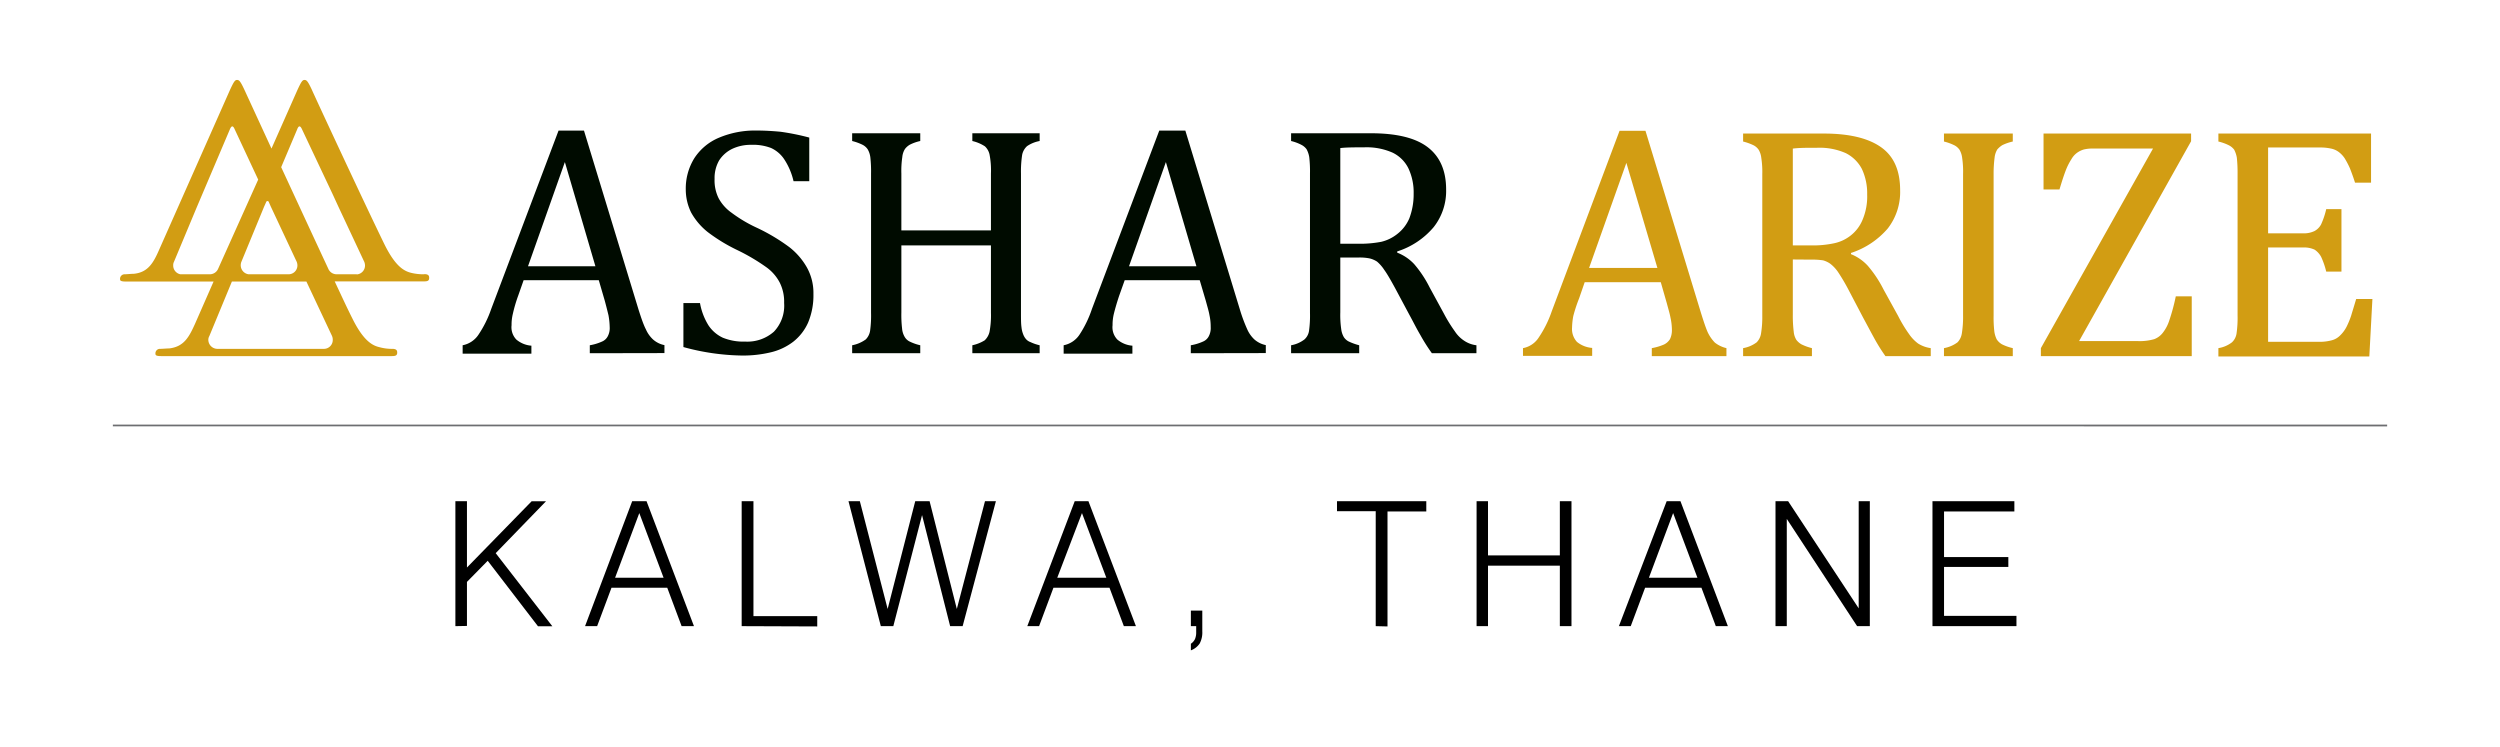 <svg id="Layer_1" data-name="Layer 1" xmlns="http://www.w3.org/2000/svg" viewBox="0 0 348 104"><defs><style>.cls-1{fill:#000b00}.cls-2{fill:#d29d13}</style></defs><path class="cls-1" d="M73.5 37.06h9.38l-4.25-14.5zm8.6 12.11v-1.11a6.9 6.9 0 0 0 1.69-.51 1.59 1.59 0 0 0 .81-.74 2.43 2.43 0 0 0 .27-1.28 10.16 10.16 0 0 0-.17-1.65c-.14-.58-.31-1.25-.51-2L83.35 39H72.89l-.77 2.19a20.43 20.43 0 0 0-.74 2.53 6.32 6.32 0 0 0-.17 1.55 2.46 2.46 0 0 0 .67 2 3.68 3.68 0 0 0 2.09.85v1.11H64.4v-1.17a3.43 3.43 0 0 0 2.19-1.45A15.26 15.26 0 0 0 68.38 43l9.37-24.82h3.54l7.62 25c.37 1.15.68 2.06 1 2.67a4.19 4.19 0 0 0 1 1.41 3.36 3.36 0 0 0 1.58.78v1.11zM97.44 42.19a8.77 8.77 0 0 0 1.18 3.1 4.86 4.86 0 0 0 2 1.72 7.58 7.58 0 0 0 3.11.54 5.59 5.59 0 0 0 4-1.38 5.25 5.25 0 0 0 1.42-4 5.9 5.9 0 0 0-.61-2.83 6.08 6.08 0 0 0-1.89-2.16 27.49 27.49 0 0 0-4-2.36 23.62 23.62 0 0 1-4.15-2.53 9.14 9.14 0 0 1-2.29-2.7 7.24 7.24 0 0 1-.75-3.2 8 8 0 0 1 1.18-4.35 7.55 7.55 0 0 1 3.44-2.87 12.87 12.87 0 0 1 5.23-1c1.15 0 2.26.07 3.34.17a32.89 32.89 0 0 1 4 .81v6.07h-2.19a9.34 9.34 0 0 0-1.31-3.07 4.41 4.41 0 0 0-1.82-1.55 7 7 0 0 0-2.77-.44 6 6 0 0 0-2.59.54 4.49 4.49 0 0 0-1.86 1.62 4.91 4.91 0 0 0-.64 2.59 5.56 5.56 0 0 0 .57 2.7 5.93 5.93 0 0 0 1.79 2 19.42 19.42 0 0 0 3.58 2.12 26.45 26.45 0 0 1 4.45 2.66 9.53 9.53 0 0 1 2.46 2.84 7.29 7.29 0 0 1 .91 3.67 9.88 9.88 0 0 1-.74 4 7 7 0 0 1-2.06 2.66 8.24 8.24 0 0 1-3.17 1.49 16.5 16.5 0 0 1-4 .44 32.11 32.11 0 0 1-8.13-1.18v-6.12zM142.12 43.54c0 .88 0 1.52.07 2a3.62 3.62 0 0 0 .24 1 2.16 2.16 0 0 0 .37.64 1.49 1.49 0 0 0 .64.44 6.13 6.13 0 0 0 1.28.44v1.11h-9.37v-1.11a5.47 5.47 0 0 0 1.71-.68 2.35 2.35 0 0 0 .68-1.18 12.51 12.51 0 0 0 .2-2.66v-9.38h-12.47v9.38a16.09 16.09 0 0 0 .1 2.19 2.75 2.75 0 0 0 .33 1.11 1.65 1.65 0 0 0 .68.68 6.84 6.84 0 0 0 1.52.54v1.11h-9.48v-1.11a4.71 4.71 0 0 0 1.89-.81 2.17 2.17 0 0 0 .61-1.22 15.56 15.56 0 0 0 .13-2.49V24.15a17.22 17.22 0 0 0-.1-2.26 2.89 2.89 0 0 0-.37-1.11 1.9 1.9 0 0 0-.68-.61 7.13 7.13 0 0 0-1.48-.54v-1.08h9.48v1.08a6.08 6.08 0 0 0-1.45.51 2.33 2.33 0 0 0-.68.6 2.56 2.56 0 0 0-.37 1.12 13 13 0 0 0-.13 2.29v7.92h12.47v-7.92a11.63 11.63 0 0 0-.2-2.66 2.19 2.19 0 0 0-.64-1.12 5.45 5.45 0 0 0-1.75-.74v-1.08h9.37v1.08a4.54 4.54 0 0 0-1.75.71 2.23 2.23 0 0 0-.68 1.18 15.3 15.3 0 0 0-.17 2.63zM157.16 37.06h9.38l-4.25-14.5zm8.6 12.11v-1.11a6.9 6.9 0 0 0 1.69-.51 1.59 1.59 0 0 0 .81-.74 2.43 2.43 0 0 0 .27-1.28 7.64 7.64 0 0 0-.17-1.65c-.1-.58-.31-1.25-.51-2L167 39h-10.44l-.78 2.19c-.37 1.11-.61 2-.74 2.53a6.32 6.32 0 0 0-.17 1.55 2.46 2.46 0 0 0 .67 2 3.68 3.68 0 0 0 2.09.85v1.11h-9.57v-1.17a3.43 3.43 0 0 0 2.19-1.45A15.26 15.26 0 0 0 152 43l9.37-24.82H165l7.62 25a22 22 0 0 0 1 2.67 4.29 4.29 0 0 0 1 1.41 3.5 3.5 0 0 0 1.58.78v1.11zM186.57 20.61v13.32h2.53a15.76 15.76 0 0 0 3.17-.27 5.67 5.67 0 0 0 2.22-1.08 5.43 5.43 0 0 0 1.69-2.19 9.42 9.42 0 0 0 .6-3.44 7.87 7.87 0 0 0-.74-3.54 4.77 4.77 0 0 0-2.19-2.16 8.92 8.92 0 0 0-4-.74c-1.35 0-2.43 0-3.27.1zm0 15.24v7.62a13.69 13.69 0 0 0 .13 2.36 2.89 2.89 0 0 0 .37 1.11 1.79 1.79 0 0 0 .64.58 8.22 8.22 0 0 0 1.49.54v1.11h-9.48v-1.11a4.29 4.29 0 0 0 1.86-.81 2 2 0 0 0 .64-1.22 15.56 15.56 0 0 0 .13-2.49V24.15a17.22 17.22 0 0 0-.1-2.26 3.5 3.5 0 0 0-.37-1.11 2 2 0 0 0-.71-.61 6.12 6.12 0 0 0-1.45-.54v-1.08h11.1c3.5 0 6.13.61 7.85 1.89s2.63 3.24 2.63 5.93a8.11 8.11 0 0 1-1.72 5.23 11 11 0 0 1-5.09 3.4v.17a6.35 6.35 0 0 1 2.36 1.59A15.81 15.81 0 0 1 199 40l2 3.67a20.62 20.62 0 0 0 1.52 2.46 4.48 4.48 0 0 0 1.28 1.29 3.87 3.87 0 0 0 1.72.64v1.11h-6.2a25.29 25.29 0 0 1-1.62-2.56c-.54-.91-1-1.86-1.52-2.8l-2-3.74c-.61-1.12-1.12-2-1.49-2.5a5.31 5.31 0 0 0-1-1.15 3.31 3.31 0 0 0-1-.44 6.93 6.93 0 0 0-1.65-.13z"/><path class="cls-2" d="M49.66 38.18h-2.8a1.26 1.26 0 0 1-1.18-.81c-2.22-4.76-5.8-12.51-6.54-14.1L41.37 18c.2-.54.43-.54.67 0l4.25 9 .81 1.76 3.54 7.55a1.39 1.39 0 0 1 .17.64 1.24 1.24 0 0 1-1.15 1.25zm-4.55 10.38H30.27A1.27 1.27 0 0 1 29 47.32a1 1 0 0 1 .14-.54l3.14-7.59h10.37l3.54 7.52a1.32 1.32 0 0 1 .13.61 1.23 1.23 0 0 1-1.21 1.24zM29.19 38.18h-4.08a1.24 1.24 0 0 1-1-1.25 1 1 0 0 1 .1-.47l3.2-7.66L32 18c.23-.54.44-.54.67 0l3.27 7-5.57 12.4a1.26 1.26 0 0 1-1.18.78zm7.89-10.12a.2.2 0 0 1 .31 0l.3.68 3.54 7.55a1.39 1.39 0 0 1 .17.64 1.23 1.23 0 0 1-1.25 1.25h-5.56a1.27 1.27 0 0 1-1.08-1.25 1.32 1.32 0 0 1 .1-.51l3.14-7.62zm22 10.12a7.27 7.27 0 0 1-1.76-.18c-1-.23-2.23-.8-3.81-4-2.7-5.53-9.51-20.17-10.12-21.55-.54-1.15-.71-1.32-1-1.32s-.44.21-1 1.42l-3.6 8.13L34 12.45c-.54-1.15-.71-1.32-1-1.32s-.44.21-1 1.42L22.18 34.7c-.78 1.79-1.52 3.21-3.54 3.41-.34 0-1 .07-1.28.07a.63.63 0 0 0-.64.74c0 .2.27.27.84.27h12.17l-2.59 5.9c-.81 1.79-1.52 3.17-3.58 3.41-.34 0-.94.06-1.25.06a.63.63 0 0 0-.67.71c0 .24.27.3.84.3h31.94c.47 0 .87 0 .87-.47 0-.2 0-.54-.67-.54a6.43 6.43 0 0 1-1.79-.23c-.91-.21-2.19-.78-3.78-4-.67-1.32-1.51-3.14-2.46-5.16h12.28c.5 0 .87 0 .87-.47 0-.21 0-.54-.67-.54zM221.2 37.3h9.51l-4.32-14.63zm8.73 12.27v-1.11a7.6 7.6 0 0 0 1.69-.5 2 2 0 0 0 .84-.75 2.87 2.87 0 0 0 .27-1.31 8.23 8.23 0 0 0-.2-1.69c-.1-.57-.31-1.24-.51-2l-.84-2.93h-10.59l-.77 2.23A20.91 20.91 0 0 0 219 44a9.7 9.7 0 0 0-.17 1.59 2.67 2.67 0 0 0 .68 2 3.8 3.8 0 0 0 2.12.84v1.11H212v-1.08a3.33 3.33 0 0 0 2.18-1.46 15.38 15.38 0 0 0 1.82-3.66l9.44-25.13h3.61l7.72 25.33c.37 1.18.67 2.09.94 2.7a5.28 5.28 0 0 0 1 1.45 4.1 4.1 0 0 0 1.61.77v1.11zM249.56 20.68v13.48h2.56a13.88 13.88 0 0 0 3.2-.3 5.53 5.53 0 0 0 2.3-1.08 5.38 5.38 0 0 0 1.65-2.19 8.31 8.31 0 0 0 .64-3.51 8 8 0 0 0-.74-3.57 5.13 5.13 0 0 0-2.23-2.19 9 9 0 0 0-4-.75c-1.39 0-2.5 0-3.34.11zm0 15.44v7.72a17.7 17.7 0 0 0 .13 2.36 2.56 2.56 0 0 0 .37 1.12 2.49 2.49 0 0 0 .68.6 7.13 7.13 0 0 0 1.48.54v1.11h-9.58v-1.11a4.33 4.33 0 0 0 1.89-.81 2.24 2.24 0 0 0 .61-1.25 14.5 14.5 0 0 0 .17-2.49V24.25a12.77 12.77 0 0 0-.14-2.29 2.78 2.78 0 0 0-.37-1.12 1.94 1.94 0 0 0-.67-.6 7.51 7.51 0 0 0-1.49-.54v-1.11h11.23c3.54 0 6.21.64 8 1.92s2.63 3.27 2.63 6a8.28 8.28 0 0 1-1.72 5.29 11.39 11.39 0 0 1-5.12 3.41v.17A6.39 6.39 0 0 1 260 37a16.36 16.36 0 0 1 2.19 3.3l2.04 3.7a19 19 0 0 0 1.51 2.5 5.52 5.52 0 0 0 1.26 1.32 4.47 4.47 0 0 0 1.76.64v1.11h-6.31a24.88 24.88 0 0 1-1.6-2.57c-.5-.91-1-1.86-1.51-2.8l-2-3.81a27.22 27.22 0 0 0-1.49-2.53 5.1 5.1 0 0 0-1.08-1.15 3.24 3.24 0 0 0-1-.47 10.16 10.16 0 0 0-1.69-.1zM277.51 43.91a16.92 16.92 0 0 0 .1 2.22 3.55 3.55 0 0 0 .34 1.12 2.19 2.19 0 0 0 .71.67 6.65 6.65 0 0 0 1.52.54v1.11h-9.58v-1.11a4.45 4.45 0 0 0 1.89-.81 2.3 2.3 0 0 0 .6-1.25 14.5 14.5 0 0 0 .17-2.49V24.25a13 13 0 0 0-.13-2.29 2.94 2.94 0 0 0-.37-1.12 2 2 0 0 0-.68-.6 7.13 7.13 0 0 0-1.48-.54v-1.11h9.58v1.11a6.66 6.66 0 0 0-1.45.5 3 3 0 0 0-.71.61 2.73 2.73 0 0 0-.37 1.11 17.26 17.26 0 0 0-.14 2.33zM289.41 47.48h8.2a7.25 7.25 0 0 0 2.26-.27 2.71 2.71 0 0 0 1.21-.91 5.44 5.44 0 0 0 .88-1.68 28 28 0 0 0 .91-3.37h2.22v8.32h-21v-1.11l15.61-27.78h-8.26a5.14 5.14 0 0 0-1.38.13 3.13 3.13 0 0 0-.95.47 2.83 2.83 0 0 0-.77.88 8.66 8.66 0 0 0-.81 1.62c-.27.71-.54 1.55-.85 2.59h-2.22v-7.78H305v1.07zM330.05 18.59v6.84h-2.23c-.23-.74-.47-1.38-.71-2a12.18 12.18 0 0 0-.74-1.41 3.56 3.56 0 0 0-.84-.88 2.69 2.69 0 0 0-1.11-.47 7 7 0 0 0-1.52-.14h-7.18v11.95h4.85a3.41 3.41 0 0 0 1.59-.31 2.23 2.23 0 0 0 .94-.94 10.94 10.94 0 0 0 .71-2.12h2.12v8.7h-2.12a10.84 10.84 0 0 0-.71-2.06 2.8 2.8 0 0 0-.91-1 3.49 3.49 0 0 0-1.62-.3h-4.85v13.13h7a6.54 6.54 0 0 0 1.82-.2 2.52 2.52 0 0 0 1.19-.67 4.62 4.62 0 0 0 .91-1.22 11.42 11.42 0 0 0 .64-1.55c.16-.54.4-1.31.7-2.32h2.26l-.43 8H308.8v-1.16a4.16 4.16 0 0 0 1.89-.81 2.09 2.09 0 0 0 .64-1.25 15.22 15.22 0 0 0 .14-2.49V24.25a20.21 20.21 0 0 0-.1-2.29 3.85 3.85 0 0 0-.37-1.12 2.17 2.17 0 0 0-.71-.6 6.63 6.63 0 0 0-1.49-.54v-1.11z"/><path style="fill:#6d6e71" d="M15.71 59.1h316.58v.25H15.71z"/><path d="M63.39 87.16V69.77H65V79l9-9.22h2L69 77l7.89 10.18h-2l-7-9.12L65 81v6.13zM81.44 87.16 88 69.77h2l6.6 17.39h-1.72l-2-5.35h-7.76l-2 5.35zm4.18-6.74h6.75l-3.38-9zM103.24 87.16V69.77h1.64v16h8.88v1.43zM122.61 87.16l-4.5-17.39h1.58l3.87 15 3.84-15h2l3.79 15 3.92-15h1.52L134 87.16h-1.74l-3.91-15.46-4 15.46zM143 87.16l6.6-17.39h1.91l6.61 17.39h-1.68l-2-5.35h-7.8l-2 5.35zm4.17-6.74H154l-3.39-9zM165.77 90.53v-.92a1.65 1.65 0 0 0 .57-.65 2.34 2.34 0 0 0 .17-.95v-.85h-.74V85h1.59v2.9a3.26 3.26 0 0 1-.36 1.67 2.55 2.55 0 0 1-1.23.96zM191.5 87.16v-16h-5.39v-1.39h12.43v1.43h-5.4v16zM205.54 87.16V69.77h1.59v7.54h10v-7.54h1.62v17.39h-1.62v-8.42h-10v8.42zM225.35 87.16 232 69.77h1.92l6.6 17.39h-1.68l-2-5.35H229l-2 5.35zm4.18-6.74h6.75l-3.38-9zM247.15 87.16V69.77h1.76l9.82 14.91V69.77h1.55v17.39h-1.77l-9.79-14.93v14.93zM269 87.16V69.77h11.4v1.43h-9.79v6.34h8.95v1.38h-8.95v6.81h10.08v1.43z"/></svg>